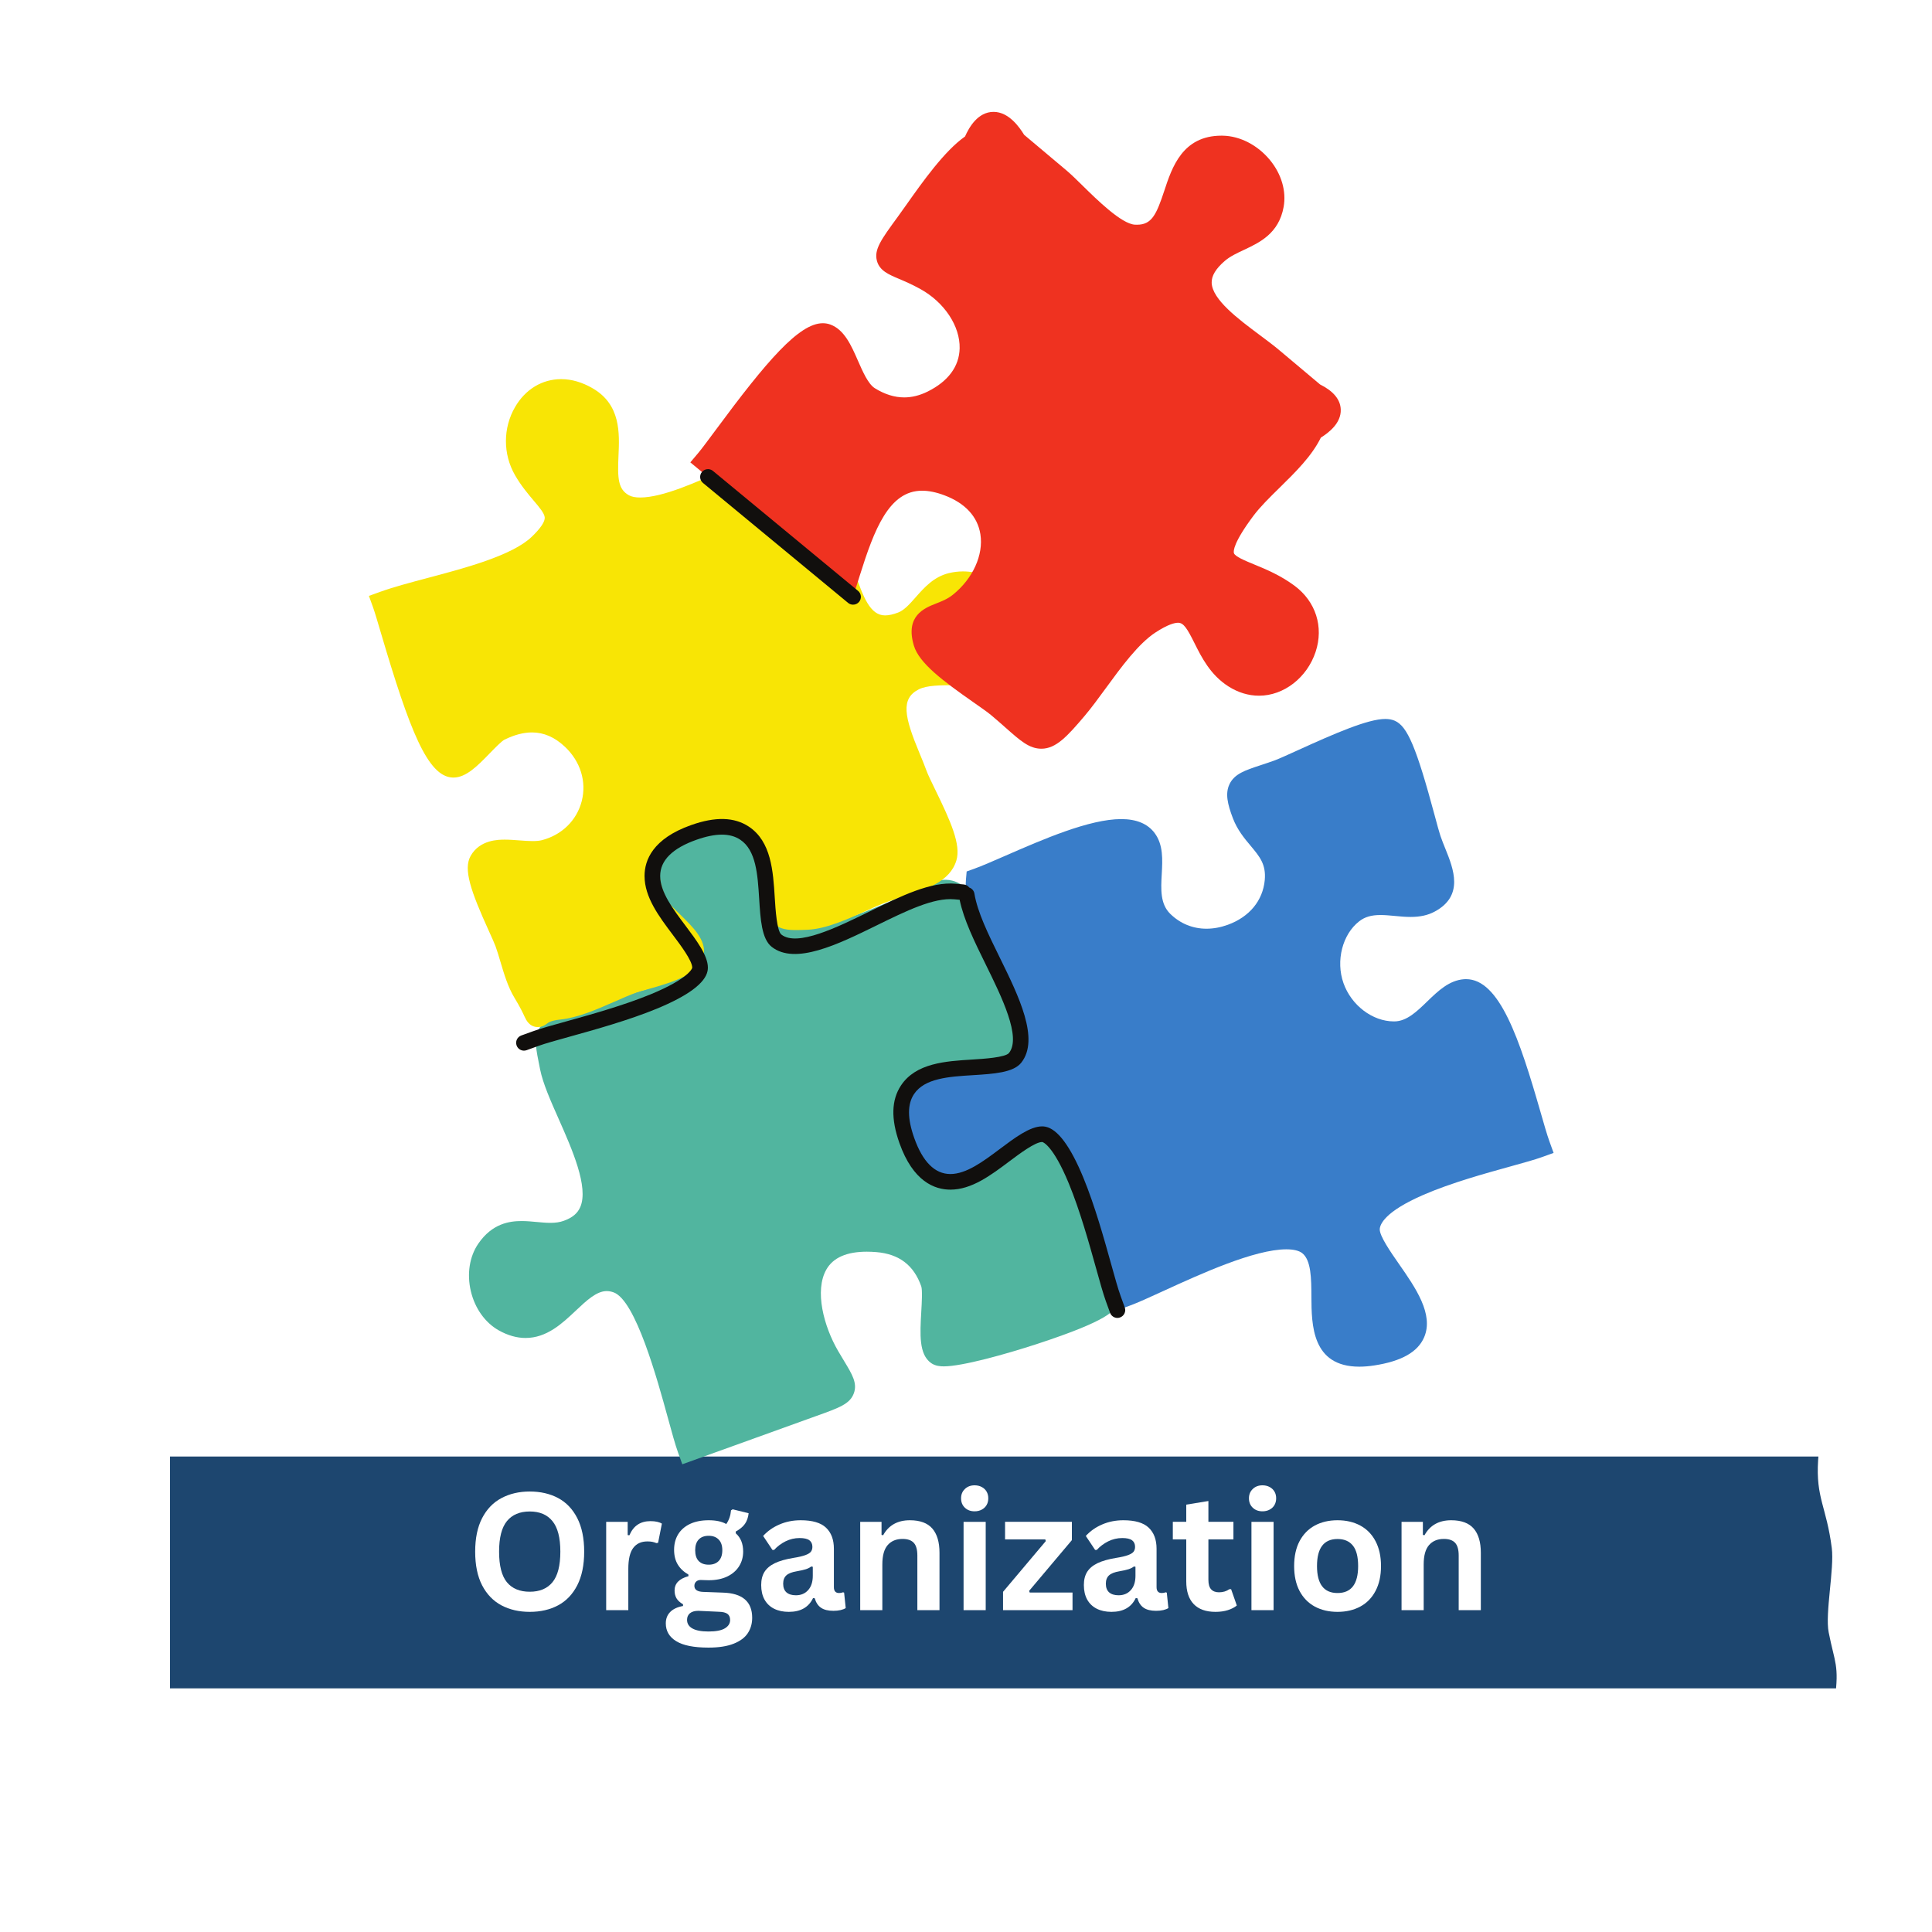 <svg xmlns="http://www.w3.org/2000/svg" xmlns:xlink="http://www.w3.org/1999/xlink" width="500" zoomAndPan="magnify" viewBox="0 0 375 375" height="500" preserveAspectRatio="xMidYMid meet" version="1.0"><defs><filter x="0%" y="0%" width="100%" height="100%" id="8f3bd78cc3"><feColorMatrix values="0 0 0 0 1 0 0 0 0 1 0 0 0 0 1 0 0 0 1 0" color-interpolation-filters="sRGB"/></filter><g/><mask id="62a7386c18"><g filter="url(#8f3bd78cc3)"><rect x="-37.5" width="450" fill="#000000" y="-37.5" height="450" fill-opacity="0.886"/></g></mask><clipPath id="3100c5cfbf"><path d="M 11.996 38.715 L 335.641 38.715 L 335.641 83.715 L 11.996 83.715 Z M 11.996 38.715 " clip-rule="nonzero"/></clipPath><clipPath id="51a5f7483d"><rect x="0" width="336" y="0" height="100"/></clipPath><clipPath id="1c8f850af9"><path d="M 91 158 L 217 158 L 217 284.215 L 91 284.215 Z M 91 158 " clip-rule="nonzero"/></clipPath><clipPath id="c78d1a71f5"><path d="M 174.609 139.312 L 301.551 139.312 L 301.551 265.312 L 174.609 265.312 Z M 174.609 139.312 " clip-rule="nonzero"/></clipPath><clipPath id="d7e1f79da8"><path d="M 71.465 73 L 199 73 L 199 200 L 71.465 200 Z M 71.465 73 " clip-rule="nonzero"/></clipPath><clipPath id="337837c35b"><path d="M 133 21.715 L 261 21.715 L 261 146 L 133 146 Z M 133 21.715 " clip-rule="nonzero"/></clipPath></defs><rect x="-37.5" width="450" fill="#ffffff" y="-37.5" height="450" fill-opacity="1"/><rect x="-37.5" width="450" fill="#ffffff" y="-37.5" height="450" fill-opacity="1"/><rect x="-37.5" width="450" fill="#ffffff" y="-37.5" height="450" fill-opacity="1"/><g mask="url(#62a7386c18)"><g transform="matrix(1, 0, 0, 1, 21, 244)"><g clip-path="url(#51a5f7483d)"><g clip-path="url(#3100c5cfbf)"><path fill="#002e5d" d="M 0.762 7.016 C 1.059 16.141 0.809 16.691 0.781 22.711 C 0.762 27.328 2.773 28.418 2.527 34.098 C 2.234 40.867 2.98 40.238 2.82 42.633 C 2.527 47.047 1.645 52.387 1.645 54.992 C 1.645 59.129 1.047 65.359 1.352 69.414 C 1.688 73.863 0.762 72.949 1.938 80.305 C 3.117 87.664 2.527 87.879 2.527 92.375 C 2.527 93.969 -0.578 97.168 4.586 98.262 C 18.375 101.176 48.238 97.168 62.52 96.551 C 75.906 95.969 85.027 97.895 98.105 96.789 C 108.457 95.914 124.582 100.039 135.453 99.73 C 154.125 99.207 169.512 95.676 188.094 95.023 C 197.301 94.699 213.266 94.324 222.5 94.434 C 229.996 94.523 233.398 96.199 240.734 96.492 C 248.414 96.805 261.852 95.664 269.262 95.316 C 278.23 94.895 287.824 92.621 296.691 93.246 C 301.238 93.57 330.895 95.438 333.945 94.148 C 335.453 93.512 334.254 92.668 335.133 85.898 C 336.016 79.129 335.129 78.852 333.945 72.836 C 333.219 69.152 335.062 60.5 334.547 56.465 C 333.52 48.418 331.418 46.777 331.898 39.395 C 332.281 33.551 333.945 27.922 333.945 22.109 C 333.945 17.316 334.547 14.895 334.547 9.961 C 334.547 9.242 336.238 1.855 333.957 1.426 C 329.898 0.66 314.402 3.258 310.527 3.5 C 291.926 4.664 281.891 2.055 262.789 1.719 C 254.766 1.578 237.66 4.625 229.633 4.398 C 216.738 4.035 195.137 6.711 184.562 6.43 C 170.199 6.047 167.121 2.727 149.57 2.309 C 145.996 2.223 131.016 1.469 127.449 1.398 C 113.887 1.125 100.195 1.777 86.586 2.535 C 75.996 3.121 65.457 3.773 55.066 4.098 C 46.586 4.363 36.836 4.699 28.457 4.699 C 18.422 4.699 0.684 4.504 0.762 7.016 Z M 0.762 7.016 " fill-opacity="1" fill-rule="nonzero"/></g></g></g></g><g clip-path="url(#1c8f850af9)"><path fill="#51b59f" d="M 216.66 253.332 C 216.262 254.34 215.516 256.207 201.348 260.844 C 195.195 262.859 186.75 265.211 183.195 265.211 C 182.523 265.211 181.543 265.145 180.73 264.57 C 178.348 262.887 178.566 259.039 178.82 254.582 C 178.918 252.902 179.062 250.363 178.809 249.656 C 177.363 245.566 174.516 243.402 170.094 243.031 C 169.453 242.98 168.828 242.953 168.238 242.953 C 164.355 242.953 161.723 244.105 160.414 246.383 C 158.035 250.508 159.918 257.484 162.672 262.215 C 163.102 262.957 163.5 263.613 163.852 264.191 C 165.406 266.762 166.434 268.457 165.742 270.406 C 164.996 272.5 162.938 273.234 158.434 274.848 C 157.844 275.059 157.203 275.289 156.512 275.539 C 151.73 277.273 146.938 278.996 142.148 280.719 C 139.672 281.609 132.434 284.215 132.434 284.215 L 131.609 281.934 C 131.051 280.387 130.387 277.961 129.617 275.148 C 127.59 267.758 123.375 252.379 119.102 250.848 C 118.629 250.68 118.191 250.598 117.754 250.598 C 115.793 250.598 113.836 252.441 111.766 254.391 C 109.129 256.879 106.141 259.699 102 259.699 C 100.305 259.699 98.566 259.203 96.828 258.234 C 94.16 256.738 92.176 253.953 91.387 250.602 C 90.602 247.246 91.129 243.891 92.832 241.402 C 95.531 237.457 98.93 237.004 101.25 237.004 C 102.25 237.004 103.238 237.098 104.191 237.188 C 105.109 237.273 105.977 237.355 106.824 237.355 C 107.848 237.355 108.672 237.23 109.41 236.965 C 111.082 236.367 112.105 235.516 112.633 234.281 C 114.293 230.41 111.047 223.082 108.438 217.191 C 106.867 213.652 105.387 210.305 104.84 207.598 L 104.773 207.27 C 104.035 203.621 103.668 201.789 104.414 200.109 C 105.293 198.137 107.125 197.555 109.891 196.676 C 110.875 196.363 111.988 196.012 113.34 195.523 C 114.973 194.941 117.082 194.371 119.316 193.766 C 124.27 192.426 131.051 190.594 133.566 188.074 C 136.543 185.094 135.578 183.371 131.824 178.805 C 128.512 174.773 123.969 169.25 129.703 162.426 C 131.91 159.801 135.598 158.172 139.332 158.172 C 142.168 158.172 144.77 159.125 146.656 160.863 C 150.438 164.348 149.969 168.562 149.59 171.949 C 149.371 173.934 149.16 175.809 149.777 177.305 C 150.305 178.582 151.395 180.051 155.16 180.051 C 161.594 180.051 171.141 175.754 178.113 172.613 C 180.691 171.453 179.023 172.055 180.691 171.453 L 181.461 171.152 C 184.406 169.996 187.723 171.535 188.734 174.531 C 189.25 175.961 189.16 174.891 190.254 177.383 C 196.41 191.391 201.008 203.281 194.93 206.926 C 193.266 207.922 191.379 208.039 190.102 208.039 C 189.141 208.039 188.152 207.961 187.199 207.891 C 186.281 207.82 185.332 207.746 184.453 207.746 C 182.949 207.746 181.871 207.965 181.066 208.426 C 177.164 210.668 175.344 215.312 176.535 219.98 C 177.539 223.914 180.648 227.289 184.09 228.191 C 184.805 228.379 185.48 228.473 186.102 228.473 C 188.352 228.473 189.93 227.207 191.93 225.605 C 193.512 224.34 195.301 222.906 197.633 222.059 C 199.711 221.301 201.027 220.992 202.18 220.992 C 205.871 220.992 206.863 223.984 208.012 227.445 C 208.277 228.254 208.582 229.168 208.957 230.199 C 209.273 231.078 210.07 232.816 210.988 234.828 C 215.812 245.352 217.777 250.52 216.66 253.332 " fill-opacity="1" fill-rule="nonzero"/></g><g clip-path="url(#c78d1a71f5)"><path fill="#397dc9" d="M 301.551 223.781 L 299.266 224.602 C 297.895 225.098 295.84 225.664 293.238 226.387 C 288.348 227.738 281.652 229.59 276.297 231.914 C 268.746 235.188 267.848 237.672 267.809 238.586 C 267.758 239.91 269.957 243.066 271.562 245.371 C 274.738 249.934 278.34 255.102 276.426 259.559 C 275.195 262.43 272.027 264.219 266.742 265.031 C 265.711 265.191 264.734 265.27 263.844 265.27 C 254.609 265.27 254.57 257.105 254.543 251.703 C 254.527 248.203 254.508 244.59 252.75 243.227 C 252.129 242.746 251.07 242.492 249.684 242.492 C 243.465 242.492 232.895 247.336 225.902 250.539 C 223.164 251.797 220.801 252.879 219.172 253.469 L 216.887 254.289 L 216.062 252.008 C 215.559 250.609 214.961 248.473 214.207 245.762 C 212.879 240.988 211.059 234.453 208.867 229.145 C 205.73 221.543 203.457 220.344 202.625 220.18 C 202.516 220.156 202.395 220.145 202.266 220.145 C 200.422 220.145 197.535 222.309 194.988 224.219 C 191.598 226.762 188.094 229.395 184.473 229.395 C 180.742 229.395 177.891 226.688 176.004 221.352 C 174.516 217.133 174.559 213.918 176.148 211.527 C 178.613 207.801 183.766 207.48 188.746 207.176 C 192.113 206.965 195.926 206.727 197.039 205.32 C 200.059 201.512 196.156 193.582 192.719 186.586 C 189.82 180.695 187.086 175.137 187.492 170.691 L 187.629 169.152 L 189.086 168.629 C 190.602 168.082 192.719 167.156 195.172 166.086 C 202.422 162.922 211.441 158.984 217.629 158.984 C 220.605 158.984 222.793 159.902 224.129 161.715 C 225.805 163.98 225.648 166.848 225.496 169.621 C 225.328 172.621 225.176 175.457 227.16 177.391 C 229.086 179.27 231.508 180.262 234.172 180.262 C 235.539 180.262 236.938 180.004 238.332 179.496 C 242.508 177.973 245.113 174.816 245.488 170.832 C 245.77 167.777 244.504 166.27 242.75 164.172 C 241.535 162.727 240.164 161.086 239.297 158.805 C 238.258 156.07 237.785 154.016 238.641 152.215 C 239.602 150.199 241.68 149.516 244.559 148.566 C 245.391 148.293 246.332 147.98 247.383 147.602 C 248.203 147.305 249.902 146.531 251.871 145.637 C 259.195 142.305 265.531 139.551 268.883 139.551 C 269.59 139.551 270.195 139.664 270.73 139.898 C 273.188 140.973 274.922 145.094 278.469 158.273 C 278.938 160.02 279.344 161.527 279.574 162.207 C 279.867 163.066 280.223 163.941 280.562 164.785 C 282.109 168.625 284.227 173.879 278.445 176.953 C 277.133 177.652 275.652 177.977 273.797 177.977 C 272.773 177.977 271.746 177.883 270.754 177.785 C 269.781 177.695 268.859 177.605 267.965 177.605 C 266.168 177.605 264.93 177.969 263.836 178.812 C 260.562 181.34 259.242 186.5 260.766 190.816 C 262.281 195.125 266.398 198.254 270.547 198.254 L 270.695 198.254 C 273.066 198.211 274.996 196.344 277.039 194.367 C 279.121 192.355 281.277 190.27 284.188 190.062 C 284.312 190.055 284.434 190.051 284.559 190.051 C 291.07 190.051 294.953 201.727 299.008 215.828 C 299.691 218.207 300.281 220.266 300.727 221.496 L 301.551 223.781 " fill-opacity="1" fill-rule="nonzero"/></g><g clip-path="url(#d7e1f79da8)"><path fill="#f8e505" d="M 196.527 129.906 C 193.809 132.984 189.223 132.992 185.176 132.996 C 182.586 133.004 179.906 133.004 178.336 133.801 C 174.785 135.602 175.516 139.094 178.496 146.238 C 178.973 147.387 179.426 148.469 179.801 149.512 C 180.102 150.352 180.816 151.812 181.57 153.359 C 184.527 159.422 186.551 163.949 185.637 167 C 184.387 171.164 179.762 172.625 175.289 174.039 C 174.297 174.352 173.266 174.676 172.312 175.023 C 171.055 175.477 169.594 176.133 168.043 176.832 C 164.438 178.453 160.352 180.289 156.789 180.461 C 155.855 180.504 155.152 180.523 154.574 180.523 C 153.055 180.523 151.344 180.426 150.199 179.23 C 149.066 178.047 149.133 176.551 149.195 175.105 C 149.234 174.199 149.285 173.07 149.137 171.621 C 148.371 164.215 144.402 159.793 138.52 159.793 C 134.711 159.793 131.074 161.738 129.25 164.746 C 127.504 167.633 127.609 171.125 129.559 174.848 C 129.848 175.395 131.02 176.539 131.961 177.453 C 134.508 179.938 137.141 182.504 136.578 185.414 C 135.898 188.93 131.164 190.512 125.508 192.07 C 124.695 192.293 123.93 192.504 123.539 192.648 C 122.242 193.117 120.816 193.742 119.309 194.406 C 115.812 195.941 112.203 197.531 108.738 197.895 C 106.926 198.086 106.418 198.492 106.199 198.664 C 105.941 198.867 105.336 199.352 104.418 199.352 C 102.75 199.352 102.117 197.973 101.809 197.309 C 101.539 196.715 101.027 195.602 99.852 193.66 C 98.59 191.57 97.844 189.066 97.125 186.645 C 96.809 185.578 96.512 184.57 96.184 183.676 C 95.98 183.109 95.496 182.043 94.938 180.812 C 91.348 172.918 89.898 168.707 91.352 166.129 C 93.129 162.973 96.785 162.973 97.984 162.973 C 98.93 162.973 99.898 163.051 100.832 163.121 C 101.738 163.191 102.594 163.254 103.391 163.254 C 104.133 163.254 104.719 163.195 105.18 163.078 C 109.066 162.07 111.957 159.23 112.918 155.488 C 113.883 151.715 112.66 147.773 109.652 144.949 C 107.66 143.074 105.562 142.164 103.25 142.164 C 101.605 142.164 99.812 142.637 97.926 143.566 C 97.363 143.848 96.055 145.191 95.098 146.176 C 92.727 148.617 90.488 150.926 88.008 150.926 L 87.852 150.922 C 83.008 150.734 79.516 141.754 73.969 122.965 C 73.316 120.754 72.75 118.844 72.43 117.945 L 71.605 115.664 L 73.891 114.84 C 76.41 113.934 79.617 113.082 83.016 112.18 C 90.316 110.242 99.402 107.828 103.188 104.211 C 104.93 102.547 105.809 101.234 105.73 100.414 C 105.652 99.609 104.684 98.465 103.566 97.145 C 102.48 95.859 101.125 94.258 99.953 92.211 C 97.609 88.129 97.617 83.066 99.977 79.004 C 101.969 75.562 105.23 73.59 108.918 73.59 C 110.949 73.59 113.012 74.191 115.051 75.379 C 120.504 78.551 120.25 84.062 120.047 88.488 C 119.844 92.91 119.973 94.969 122.09 96.141 C 122.605 96.426 123.336 96.566 124.27 96.566 C 128.688 96.566 135.508 93.457 140.488 91.191 C 142.441 90.297 144.129 89.531 145.41 89.066 C 146.566 88.648 147.512 88.25 148.344 87.902 C 150.031 87.195 151.246 86.684 152.621 86.684 C 155.129 86.684 156.809 88.492 158.312 90.34 C 160.809 93.414 162.176 98.504 163.379 103 C 163.895 104.934 164.383 106.762 164.898 108.172 C 165.199 109.004 165.492 109.867 165.781 110.734 C 167.551 116 168.93 119.449 171.793 119.449 C 172.523 119.449 173.383 119.258 174.352 118.883 C 175.527 118.43 176.594 117.219 177.723 115.938 C 179.367 114.074 181.23 111.957 184.176 111.242 C 185.082 111.023 186.008 110.91 186.926 110.91 C 192.758 110.91 197.703 115.348 198.434 121.227 C 198.91 125.074 198.285 127.914 196.527 129.906 " fill-opacity="1" fill-rule="nonzero"/></g><g clip-path="url(#337837c35b)"><path fill="#ef3220" d="M 260.238 79.461 C 260.352 82.156 257.848 84.02 256.379 84.938 C 254.613 88.535 251.441 91.648 248.363 94.668 C 246.434 96.562 244.609 98.355 243.297 100.105 C 239.367 105.363 239.395 106.98 239.5 107.352 C 239.684 108.016 241.672 108.832 243.426 109.555 C 245.691 110.488 248.508 111.645 251.258 113.684 C 255.395 116.75 256.965 121.672 255.359 126.527 C 253.699 131.535 249.188 135.035 244.383 135.035 C 244.383 135.035 244.379 135.035 244.379 135.035 C 242.32 135.035 240.312 134.422 238.414 133.215 C 234.922 130.984 233.215 127.57 231.844 124.824 C 230.473 122.078 229.758 120.875 228.676 120.875 C 227.992 120.875 226.684 121.199 224.297 122.75 C 220.965 124.918 217.625 129.488 214.68 133.52 C 213.234 135.496 211.871 137.363 210.527 138.953 C 207.176 142.902 204.98 145.324 202.137 145.324 C 199.797 145.324 198.074 143.801 195.223 141.277 C 194.414 140.562 193.496 139.746 192.43 138.852 C 191.719 138.254 190.441 137.359 188.965 136.328 C 183.027 132.172 178.402 128.723 177.383 125.316 C 175.648 119.516 179.438 118.023 181.703 117.137 C 182.789 116.711 183.914 116.27 184.918 115.465 C 188.82 112.348 190.93 107.723 190.293 103.688 C 189.75 100.27 187.34 97.66 183.324 96.145 C 181.746 95.547 180.281 95.246 178.977 95.246 C 172.566 95.246 169.699 102.723 166.867 111.758 L 165.578 115.852 L 133.992 89.746 L 135.57 87.875 C 136.242 87.074 137.465 85.418 138.887 83.504 C 148.84 70.035 155.105 62.738 159.707 62.738 C 160.215 62.738 160.711 62.824 161.168 62.992 C 163.891 63.992 165.227 67.043 166.52 69.996 C 167.453 72.129 168.512 74.547 169.805 75.352 C 171.703 76.535 173.625 77.137 175.508 77.137 C 177.008 77.137 178.535 76.754 180.051 76.004 C 184.039 74.027 186.191 71.121 186.266 67.605 C 186.363 63.297 183.301 58.676 178.645 56.102 C 176.965 55.172 175.562 54.582 174.434 54.102 C 172.453 53.262 170.738 52.535 170.219 50.656 C 169.605 48.445 171.051 46.469 174.215 42.141 C 174.727 41.441 175.305 40.625 175.926 39.746 C 179.078 35.289 183.328 29.281 187.312 26.492 C 188.074 24.777 189.758 21.715 192.855 21.715 C 195.832 21.715 197.906 24.742 198.785 26.168 C 201.527 28.477 204.27 30.781 207.016 33.09 C 207.891 33.832 208.926 34.844 210.125 36.023 C 212.945 38.797 217.676 43.441 220.25 43.605 C 220.398 43.613 220.543 43.617 220.688 43.617 C 223.531 43.617 224.441 41.711 225.988 37.027 C 227.473 32.516 229.508 26.332 237.094 26.332 L 237.34 26.336 C 240.688 26.395 244.113 28.164 246.5 31.066 C 248.734 33.789 249.703 37.102 249.152 40.164 C 248.223 45.328 244.469 47.086 241.453 48.5 C 240.074 49.145 238.773 49.754 237.754 50.625 C 235.98 52.148 235.141 53.543 235.184 54.898 C 235.297 58.145 240.359 61.93 244.426 64.965 C 245.891 66.055 247.27 67.086 248.492 68.121 C 251.07 70.273 253.648 72.445 256.223 74.621 C 258.809 75.91 260.16 77.535 260.238 79.461 " fill-opacity="1" fill-rule="nonzero"/></g><path fill="#110f0d" d="M 164.613 117.02 C 164.895 117.254 165.234 117.367 165.578 117.367 C 166.016 117.367 166.449 117.184 166.75 116.82 C 167.281 116.176 167.191 115.219 166.547 114.684 L 138.383 91.406 C 137.738 90.871 136.781 90.965 136.246 91.609 C 135.711 92.254 135.801 93.207 136.449 93.742 Z M 217.402 255.715 C 217.234 255.777 217.059 255.809 216.887 255.809 C 216.266 255.809 215.684 255.422 215.461 254.805 L 214.633 252.523 C 214.109 251.062 213.508 248.902 212.746 246.168 C 211.426 241.434 209.617 234.949 207.461 229.723 C 204.352 222.184 202.355 221.672 202.332 221.668 C 202.312 221.664 202.289 221.664 202.266 221.664 C 200.926 221.664 197.902 223.93 195.902 225.43 C 192.312 228.125 188.598 230.91 184.473 230.91 C 181.418 230.91 177.219 229.34 174.574 221.855 C 172.914 217.156 173.016 213.508 174.879 210.691 C 177.766 206.336 183.551 205.977 188.652 205.66 C 190.926 205.52 195.156 205.254 195.848 204.379 C 198.273 201.32 194.438 193.523 191.355 187.254 C 189.148 182.77 187.062 178.52 186.266 174.648 L 185.246 174.555 C 181.219 174.188 175.84 176.832 170.145 179.625 C 162.734 183.262 154.34 187.383 149.777 183.773 C 147.836 182.238 147.602 178.43 147.352 174.398 C 147.062 169.785 146.766 165.023 143.668 162.977 C 141.699 161.672 138.922 161.68 135.18 163 C 130.508 164.648 128.141 167.016 128.141 170.027 C 128.141 173.141 130.617 176.434 133.016 179.625 C 135.172 182.492 137.398 185.453 137.398 187.805 C 137.398 188.031 137.375 188.254 137.336 188.461 C 136.871 190.82 133.543 193.289 127.449 195.801 C 122.051 198.023 115.457 199.859 110.645 201.195 C 107.969 201.938 105.855 202.527 104.5 203.012 L 102.215 203.84 C 102.047 203.898 101.871 203.93 101.699 203.93 C 101.078 203.93 100.496 203.543 100.273 202.926 C 99.988 202.137 100.395 201.27 101.188 200.984 L 103.473 200.16 C 104.93 199.633 107.094 199.035 109.832 198.273 C 114.57 196.957 121.059 195.152 126.293 192.996 C 133.84 189.887 134.352 187.891 134.355 187.871 C 134.359 187.848 134.359 187.824 134.359 187.805 C 134.359 186.465 132.094 183.445 130.59 181.449 C 127.891 177.859 125.105 174.152 125.105 170.027 C 125.105 166.977 126.676 162.785 134.168 160.141 C 138.867 158.48 142.523 158.582 145.344 160.445 C 149.703 163.328 150.062 169.105 150.379 174.203 C 150.52 176.48 150.785 180.699 151.664 181.395 C 154.723 183.816 162.531 179.984 168.805 176.906 C 174.895 173.914 180.645 171.086 185.523 171.535 L 187.062 171.672 C 187.504 171.711 187.879 171.941 188.129 172.266 C 188.637 172.441 189.039 172.879 189.133 173.449 C 189.727 177.066 191.84 181.363 194.078 185.914 C 197.719 193.316 201.844 201.703 198.23 206.262 C 196.695 208.199 192.883 208.438 188.848 208.688 C 184.23 208.973 179.461 209.27 177.41 212.363 C 176.109 214.332 176.117 217.105 177.438 220.844 C 179.086 225.512 181.453 227.879 184.473 227.879 C 187.586 227.879 190.883 225.402 194.078 223.008 C 196.949 220.852 199.914 218.629 202.266 218.629 C 202.492 218.629 202.715 218.652 202.926 218.691 C 205.285 219.156 207.758 222.48 210.27 228.566 C 212.496 233.961 214.332 240.547 215.672 245.355 C 216.414 248.027 217.004 250.141 217.492 251.492 L 218.316 253.773 C 218.602 254.562 218.191 255.43 217.402 255.715 " fill-opacity="1" fill-rule="nonzero"/><g fill="#ffffff" fill-opacity="1"><g transform="translate(90.451, 312.533)"><g><path d="M 12.375 0.328 C 10.301 0.328 8.469 -0.094 6.875 -0.938 C 5.281 -1.789 4.031 -3.086 3.125 -4.828 C 2.227 -6.578 1.781 -8.754 1.781 -11.359 C 1.781 -13.953 2.227 -16.117 3.125 -17.859 C 4.031 -19.609 5.281 -20.906 6.875 -21.75 C 8.469 -22.602 10.301 -23.031 12.375 -23.031 C 14.457 -23.031 16.289 -22.609 17.875 -21.766 C 19.457 -20.922 20.695 -19.625 21.594 -17.875 C 22.488 -16.125 22.938 -13.953 22.938 -11.359 C 22.938 -8.754 22.488 -6.578 21.594 -4.828 C 20.695 -3.078 19.457 -1.781 17.875 -0.938 C 16.289 -0.094 14.457 0.328 12.375 0.328 Z M 12.375 -3.578 C 14.301 -3.578 15.77 -4.191 16.781 -5.422 C 17.801 -6.66 18.312 -8.641 18.312 -11.359 C 18.312 -14.066 17.801 -16.039 16.781 -17.281 C 15.77 -18.531 14.301 -19.156 12.375 -19.156 C 10.438 -19.156 8.957 -18.531 7.938 -17.281 C 6.926 -16.039 6.422 -14.066 6.422 -11.359 C 6.422 -8.641 6.926 -6.66 7.938 -5.422 C 8.957 -4.191 10.438 -3.578 12.375 -3.578 Z M 12.375 -3.578 "/></g></g></g><g fill="#ffffff" fill-opacity="1"><g transform="translate(115.19, 312.533)"><g><path d="M 2.469 0 L 2.469 -17.141 L 6.641 -17.141 L 6.641 -14.578 L 6.969 -14.531 C 7.383 -15.477 7.926 -16.172 8.594 -16.609 C 9.27 -17.055 10.094 -17.281 11.062 -17.281 C 12.031 -17.281 12.77 -17.117 13.281 -16.797 L 12.547 -13.078 L 12.219 -13.016 C 11.945 -13.129 11.68 -13.211 11.422 -13.266 C 11.16 -13.316 10.844 -13.344 10.469 -13.344 C 9.27 -13.344 8.352 -12.922 7.719 -12.078 C 7.082 -11.234 6.766 -9.879 6.766 -8.016 L 6.766 0 Z M 2.469 0 "/></g></g></g><g fill="#ffffff" fill-opacity="1"><g transform="translate(128.623, 312.533)"><g><path d="M 8.891 7.266 C 6.055 7.266 3.969 6.848 2.625 6.016 C 1.281 5.191 0.609 4.039 0.609 2.562 C 0.609 1.664 0.895 0.926 1.469 0.344 C 2.039 -0.227 2.867 -0.613 3.953 -0.812 L 3.953 -1.141 C 3.367 -1.484 2.945 -1.867 2.688 -2.297 C 2.438 -2.734 2.312 -3.238 2.312 -3.812 C 2.312 -5.188 3.207 -6.113 5 -6.594 L 5 -6.906 C 4.082 -7.438 3.391 -8.094 2.922 -8.875 C 2.453 -9.656 2.219 -10.602 2.219 -11.719 C 2.219 -12.852 2.477 -13.852 3 -14.719 C 3.531 -15.582 4.297 -16.254 5.297 -16.734 C 6.305 -17.211 7.52 -17.453 8.938 -17.453 C 10.363 -17.453 11.5 -17.207 12.344 -16.719 C 12.875 -17.477 13.18 -18.363 13.266 -19.375 L 13.594 -19.578 L 16.688 -18.812 C 16.594 -17.988 16.352 -17.301 15.969 -16.75 C 15.582 -16.195 14.988 -15.703 14.188 -15.266 L 14.188 -14.922 C 15.145 -14.078 15.625 -12.895 15.625 -11.375 C 15.625 -10.312 15.359 -9.359 14.828 -8.516 C 14.305 -7.68 13.539 -7.02 12.531 -6.531 C 11.52 -6.051 10.32 -5.812 8.938 -5.812 L 8.281 -5.828 C 7.863 -5.848 7.57 -5.859 7.406 -5.859 C 7.008 -5.859 6.703 -5.75 6.484 -5.531 C 6.266 -5.32 6.156 -5.051 6.156 -4.719 C 6.156 -4.352 6.297 -4.07 6.578 -3.875 C 6.867 -3.676 7.297 -3.566 7.859 -3.547 L 11.703 -3.406 C 15.484 -3.289 17.375 -1.66 17.375 1.484 C 17.375 2.598 17.094 3.586 16.531 4.453 C 15.969 5.316 15.055 6 13.797 6.5 C 12.535 7.008 10.898 7.266 8.891 7.266 Z M 8.938 -8.828 C 9.758 -8.828 10.406 -9.066 10.875 -9.547 C 11.344 -10.035 11.578 -10.734 11.578 -11.641 C 11.578 -12.535 11.344 -13.223 10.875 -13.703 C 10.406 -14.191 9.758 -14.438 8.938 -14.438 C 8.094 -14.438 7.441 -14.191 6.984 -13.703 C 6.535 -13.223 6.312 -12.535 6.312 -11.641 C 6.312 -10.723 6.535 -10.023 6.984 -9.547 C 7.441 -9.066 8.094 -8.828 8.938 -8.828 Z M 8.891 4.141 C 10.359 4.141 11.426 3.93 12.094 3.516 C 12.758 3.109 13.094 2.57 13.094 1.906 C 13.094 1.375 12.922 0.977 12.578 0.719 C 12.234 0.469 11.691 0.332 10.953 0.312 L 7.562 0.156 C 7.445 0.156 7.336 0.148 7.234 0.141 C 7.141 0.129 7.047 0.125 6.953 0.125 C 6.234 0.125 5.68 0.281 5.297 0.594 C 4.922 0.906 4.734 1.332 4.734 1.875 C 4.734 2.602 5.078 3.16 5.766 3.547 C 6.461 3.941 7.504 4.141 8.891 4.141 Z M 8.891 4.141 "/></g></g></g><g fill="#ffffff" fill-opacity="1"><g transform="translate(146.435, 312.533)"><g><path d="M 6.672 0.328 C 5.578 0.328 4.625 0.125 3.812 -0.281 C 3.008 -0.688 2.391 -1.281 1.953 -2.062 C 1.523 -2.844 1.312 -3.781 1.312 -4.875 C 1.312 -5.895 1.523 -6.75 1.953 -7.438 C 2.391 -8.125 3.062 -8.688 3.969 -9.125 C 4.883 -9.562 6.078 -9.898 7.547 -10.141 C 8.578 -10.305 9.359 -10.488 9.891 -10.688 C 10.422 -10.883 10.781 -11.109 10.969 -11.359 C 11.156 -11.609 11.25 -11.922 11.25 -12.297 C 11.25 -12.848 11.055 -13.27 10.672 -13.562 C 10.285 -13.852 9.648 -14 8.766 -14 C 7.805 -14 6.895 -13.785 6.031 -13.359 C 5.176 -12.93 4.438 -12.375 3.812 -11.688 L 3.5 -11.688 L 1.688 -14.406 C 2.562 -15.363 3.625 -16.109 4.875 -16.641 C 6.125 -17.18 7.492 -17.453 8.984 -17.453 C 11.242 -17.453 12.879 -16.973 13.891 -16.016 C 14.91 -15.055 15.422 -13.691 15.422 -11.922 L 15.422 -4.469 C 15.422 -3.707 15.758 -3.328 16.438 -3.328 C 16.695 -3.328 16.953 -3.375 17.203 -3.469 L 17.406 -3.406 L 17.719 -0.406 C 17.477 -0.25 17.145 -0.117 16.719 -0.016 C 16.301 0.078 15.836 0.125 15.328 0.125 C 14.305 0.125 13.504 -0.07 12.922 -0.469 C 12.348 -0.863 11.941 -1.477 11.703 -2.312 L 11.375 -2.344 C 10.531 -0.562 8.961 0.328 6.672 0.328 Z M 8.047 -2.891 C 9.035 -2.891 9.828 -3.223 10.422 -3.891 C 11.023 -4.555 11.328 -5.484 11.328 -6.672 L 11.328 -8.422 L 11.031 -8.484 C 10.77 -8.273 10.426 -8.098 10 -7.953 C 9.582 -7.816 8.984 -7.68 8.203 -7.547 C 7.266 -7.391 6.594 -7.125 6.188 -6.75 C 5.781 -6.375 5.578 -5.836 5.578 -5.141 C 5.578 -4.398 5.789 -3.836 6.219 -3.453 C 6.656 -3.078 7.266 -2.891 8.047 -2.891 Z M 8.047 -2.891 "/></g></g></g><g fill="#ffffff" fill-opacity="1"><g transform="translate(164.496, 312.533)"><g><path d="M 2.469 0 L 2.469 -17.141 L 6.609 -17.141 L 6.609 -14.609 L 6.922 -14.547 C 7.992 -16.484 9.723 -17.453 12.109 -17.453 C 14.086 -17.453 15.539 -16.914 16.469 -15.844 C 17.395 -14.77 17.859 -13.203 17.859 -11.141 L 17.859 0 L 13.562 0 L 13.562 -10.609 C 13.562 -11.742 13.332 -12.562 12.875 -13.062 C 12.414 -13.57 11.688 -13.828 10.688 -13.828 C 9.457 -13.828 8.492 -13.426 7.797 -12.625 C 7.109 -11.832 6.766 -10.582 6.766 -8.875 L 6.766 0 Z M 2.469 0 "/></g></g></g><g fill="#ffffff" fill-opacity="1"><g transform="translate(184.56, 312.533)"><g><path d="M 4.609 -19.188 C 3.836 -19.188 3.207 -19.422 2.719 -19.891 C 2.227 -20.359 1.984 -20.969 1.984 -21.719 C 1.984 -22.445 2.227 -23.047 2.719 -23.516 C 3.207 -23.992 3.836 -24.234 4.609 -24.234 C 5.129 -24.234 5.594 -24.125 6 -23.906 C 6.406 -23.688 6.719 -23.391 6.938 -23.016 C 7.156 -22.641 7.266 -22.207 7.266 -21.719 C 7.266 -21.227 7.156 -20.789 6.938 -20.406 C 6.719 -20.031 6.406 -19.734 6 -19.516 C 5.594 -19.297 5.129 -19.188 4.609 -19.188 Z M 2.469 0 L 2.469 -17.141 L 6.766 -17.141 L 6.766 0 Z M 2.469 0 "/></g></g></g><g fill="#ffffff" fill-opacity="1"><g transform="translate(193.785, 312.533)"><g><path d="M 14.391 0 L 0.906 0 L 0.906 -3.562 L 9.203 -13.406 L 9.109 -13.734 L 1.297 -13.734 L 1.297 -17.156 L 14.266 -17.156 L 14.266 -13.594 L 5.969 -3.75 L 6.078 -3.422 L 14.391 -3.422 Z M 14.391 0 "/></g></g></g><g fill="#ffffff" fill-opacity="1"><g transform="translate(209.066, 312.533)"><g><path d="M 6.672 0.328 C 5.578 0.328 4.625 0.125 3.812 -0.281 C 3.008 -0.688 2.391 -1.281 1.953 -2.062 C 1.523 -2.844 1.312 -3.781 1.312 -4.875 C 1.312 -5.895 1.523 -6.75 1.953 -7.438 C 2.391 -8.125 3.062 -8.688 3.969 -9.125 C 4.883 -9.562 6.078 -9.898 7.547 -10.141 C 8.578 -10.305 9.359 -10.488 9.891 -10.688 C 10.422 -10.883 10.781 -11.109 10.969 -11.359 C 11.156 -11.609 11.25 -11.922 11.25 -12.297 C 11.25 -12.848 11.055 -13.27 10.672 -13.562 C 10.285 -13.852 9.648 -14 8.766 -14 C 7.805 -14 6.895 -13.785 6.031 -13.359 C 5.176 -12.93 4.438 -12.375 3.812 -11.688 L 3.5 -11.688 L 1.688 -14.406 C 2.562 -15.363 3.625 -16.109 4.875 -16.641 C 6.125 -17.18 7.492 -17.453 8.984 -17.453 C 11.242 -17.453 12.879 -16.973 13.891 -16.016 C 14.91 -15.055 15.422 -13.691 15.422 -11.922 L 15.422 -4.469 C 15.422 -3.707 15.758 -3.328 16.438 -3.328 C 16.695 -3.328 16.953 -3.375 17.203 -3.469 L 17.406 -3.406 L 17.719 -0.406 C 17.477 -0.25 17.145 -0.117 16.719 -0.016 C 16.301 0.078 15.836 0.125 15.328 0.125 C 14.305 0.125 13.504 -0.07 12.922 -0.469 C 12.348 -0.863 11.941 -1.477 11.703 -2.312 L 11.375 -2.344 C 10.531 -0.562 8.961 0.328 6.672 0.328 Z M 8.047 -2.891 C 9.035 -2.891 9.828 -3.223 10.422 -3.891 C 11.023 -4.555 11.328 -5.484 11.328 -6.672 L 11.328 -8.422 L 11.031 -8.484 C 10.77 -8.273 10.426 -8.098 10 -7.953 C 9.582 -7.816 8.984 -7.68 8.203 -7.547 C 7.266 -7.391 6.594 -7.125 6.188 -6.75 C 5.781 -6.375 5.578 -5.836 5.578 -5.141 C 5.578 -4.398 5.789 -3.836 6.219 -3.453 C 6.656 -3.078 7.266 -2.891 8.047 -2.891 Z M 8.047 -2.891 "/></g></g></g><g fill="#ffffff" fill-opacity="1"><g transform="translate(227.127, 312.533)"><g><path d="M 11.828 -4.078 L 12.938 -0.906 C 12.469 -0.52 11.879 -0.219 11.172 0 C 10.473 0.219 9.68 0.328 8.797 0.328 C 6.941 0.328 5.531 -0.176 4.562 -1.188 C 3.602 -2.195 3.125 -3.664 3.125 -5.594 L 3.125 -13.734 L 0.516 -13.734 L 0.516 -17.156 L 3.125 -17.156 L 3.125 -20.484 L 7.422 -21.188 L 7.422 -17.156 L 12.281 -17.156 L 12.281 -13.734 L 7.422 -13.734 L 7.422 -5.906 C 7.422 -5.051 7.598 -4.43 7.953 -4.047 C 8.305 -3.66 8.816 -3.469 9.484 -3.469 C 10.254 -3.469 10.926 -3.672 11.5 -4.078 Z M 11.828 -4.078 "/></g></g></g><g fill="#ffffff" fill-opacity="1"><g transform="translate(240.436, 312.533)"><g><path d="M 4.609 -19.188 C 3.836 -19.188 3.207 -19.422 2.719 -19.891 C 2.227 -20.359 1.984 -20.969 1.984 -21.719 C 1.984 -22.445 2.227 -23.047 2.719 -23.516 C 3.207 -23.992 3.836 -24.234 4.609 -24.234 C 5.129 -24.234 5.594 -24.125 6 -23.906 C 6.406 -23.688 6.719 -23.391 6.938 -23.016 C 7.156 -22.641 7.266 -22.207 7.266 -21.719 C 7.266 -21.227 7.156 -20.789 6.938 -20.406 C 6.719 -20.031 6.406 -19.734 6 -19.516 C 5.594 -19.297 5.129 -19.188 4.609 -19.188 Z M 2.469 0 L 2.469 -17.141 L 6.766 -17.141 L 6.766 0 Z M 2.469 0 "/></g></g></g><g fill="#ffffff" fill-opacity="1"><g transform="translate(249.661, 312.533)"><g><path d="M 9.953 0.328 C 8.273 0.328 6.801 -0.016 5.531 -0.703 C 4.27 -1.391 3.285 -2.398 2.578 -3.734 C 1.879 -5.066 1.531 -6.676 1.531 -8.562 C 1.531 -10.445 1.879 -12.055 2.578 -13.391 C 3.285 -14.723 4.27 -15.734 5.531 -16.422 C 6.801 -17.109 8.273 -17.453 9.953 -17.453 C 11.629 -17.453 13.102 -17.109 14.375 -16.422 C 15.645 -15.734 16.629 -14.723 17.328 -13.391 C 18.035 -12.055 18.391 -10.445 18.391 -8.562 C 18.391 -6.676 18.035 -5.066 17.328 -3.734 C 16.629 -2.398 15.645 -1.391 14.375 -0.703 C 13.102 -0.016 11.629 0.328 9.953 0.328 Z M 9.953 -3.328 C 12.617 -3.328 13.953 -5.07 13.953 -8.562 C 13.953 -10.375 13.609 -11.703 12.922 -12.547 C 12.242 -13.391 11.254 -13.812 9.953 -13.812 C 7.297 -13.812 5.969 -12.062 5.969 -8.562 C 5.969 -5.07 7.297 -3.328 9.953 -3.328 Z M 9.953 -3.328 "/></g></g></g><g fill="#ffffff" fill-opacity="1"><g transform="translate(269.57, 312.533)"><g><path d="M 2.469 0 L 2.469 -17.141 L 6.609 -17.141 L 6.609 -14.609 L 6.922 -14.547 C 7.992 -16.484 9.723 -17.453 12.109 -17.453 C 14.086 -17.453 15.539 -16.914 16.469 -15.844 C 17.395 -14.77 17.859 -13.203 17.859 -11.141 L 17.859 0 L 13.562 0 L 13.562 -10.609 C 13.562 -11.742 13.332 -12.562 12.875 -13.062 C 12.414 -13.57 11.688 -13.828 10.688 -13.828 C 9.457 -13.828 8.492 -13.426 7.797 -12.625 C 7.109 -11.832 6.766 -10.582 6.766 -8.875 L 6.766 0 Z M 2.469 0 "/></g></g></g></svg>